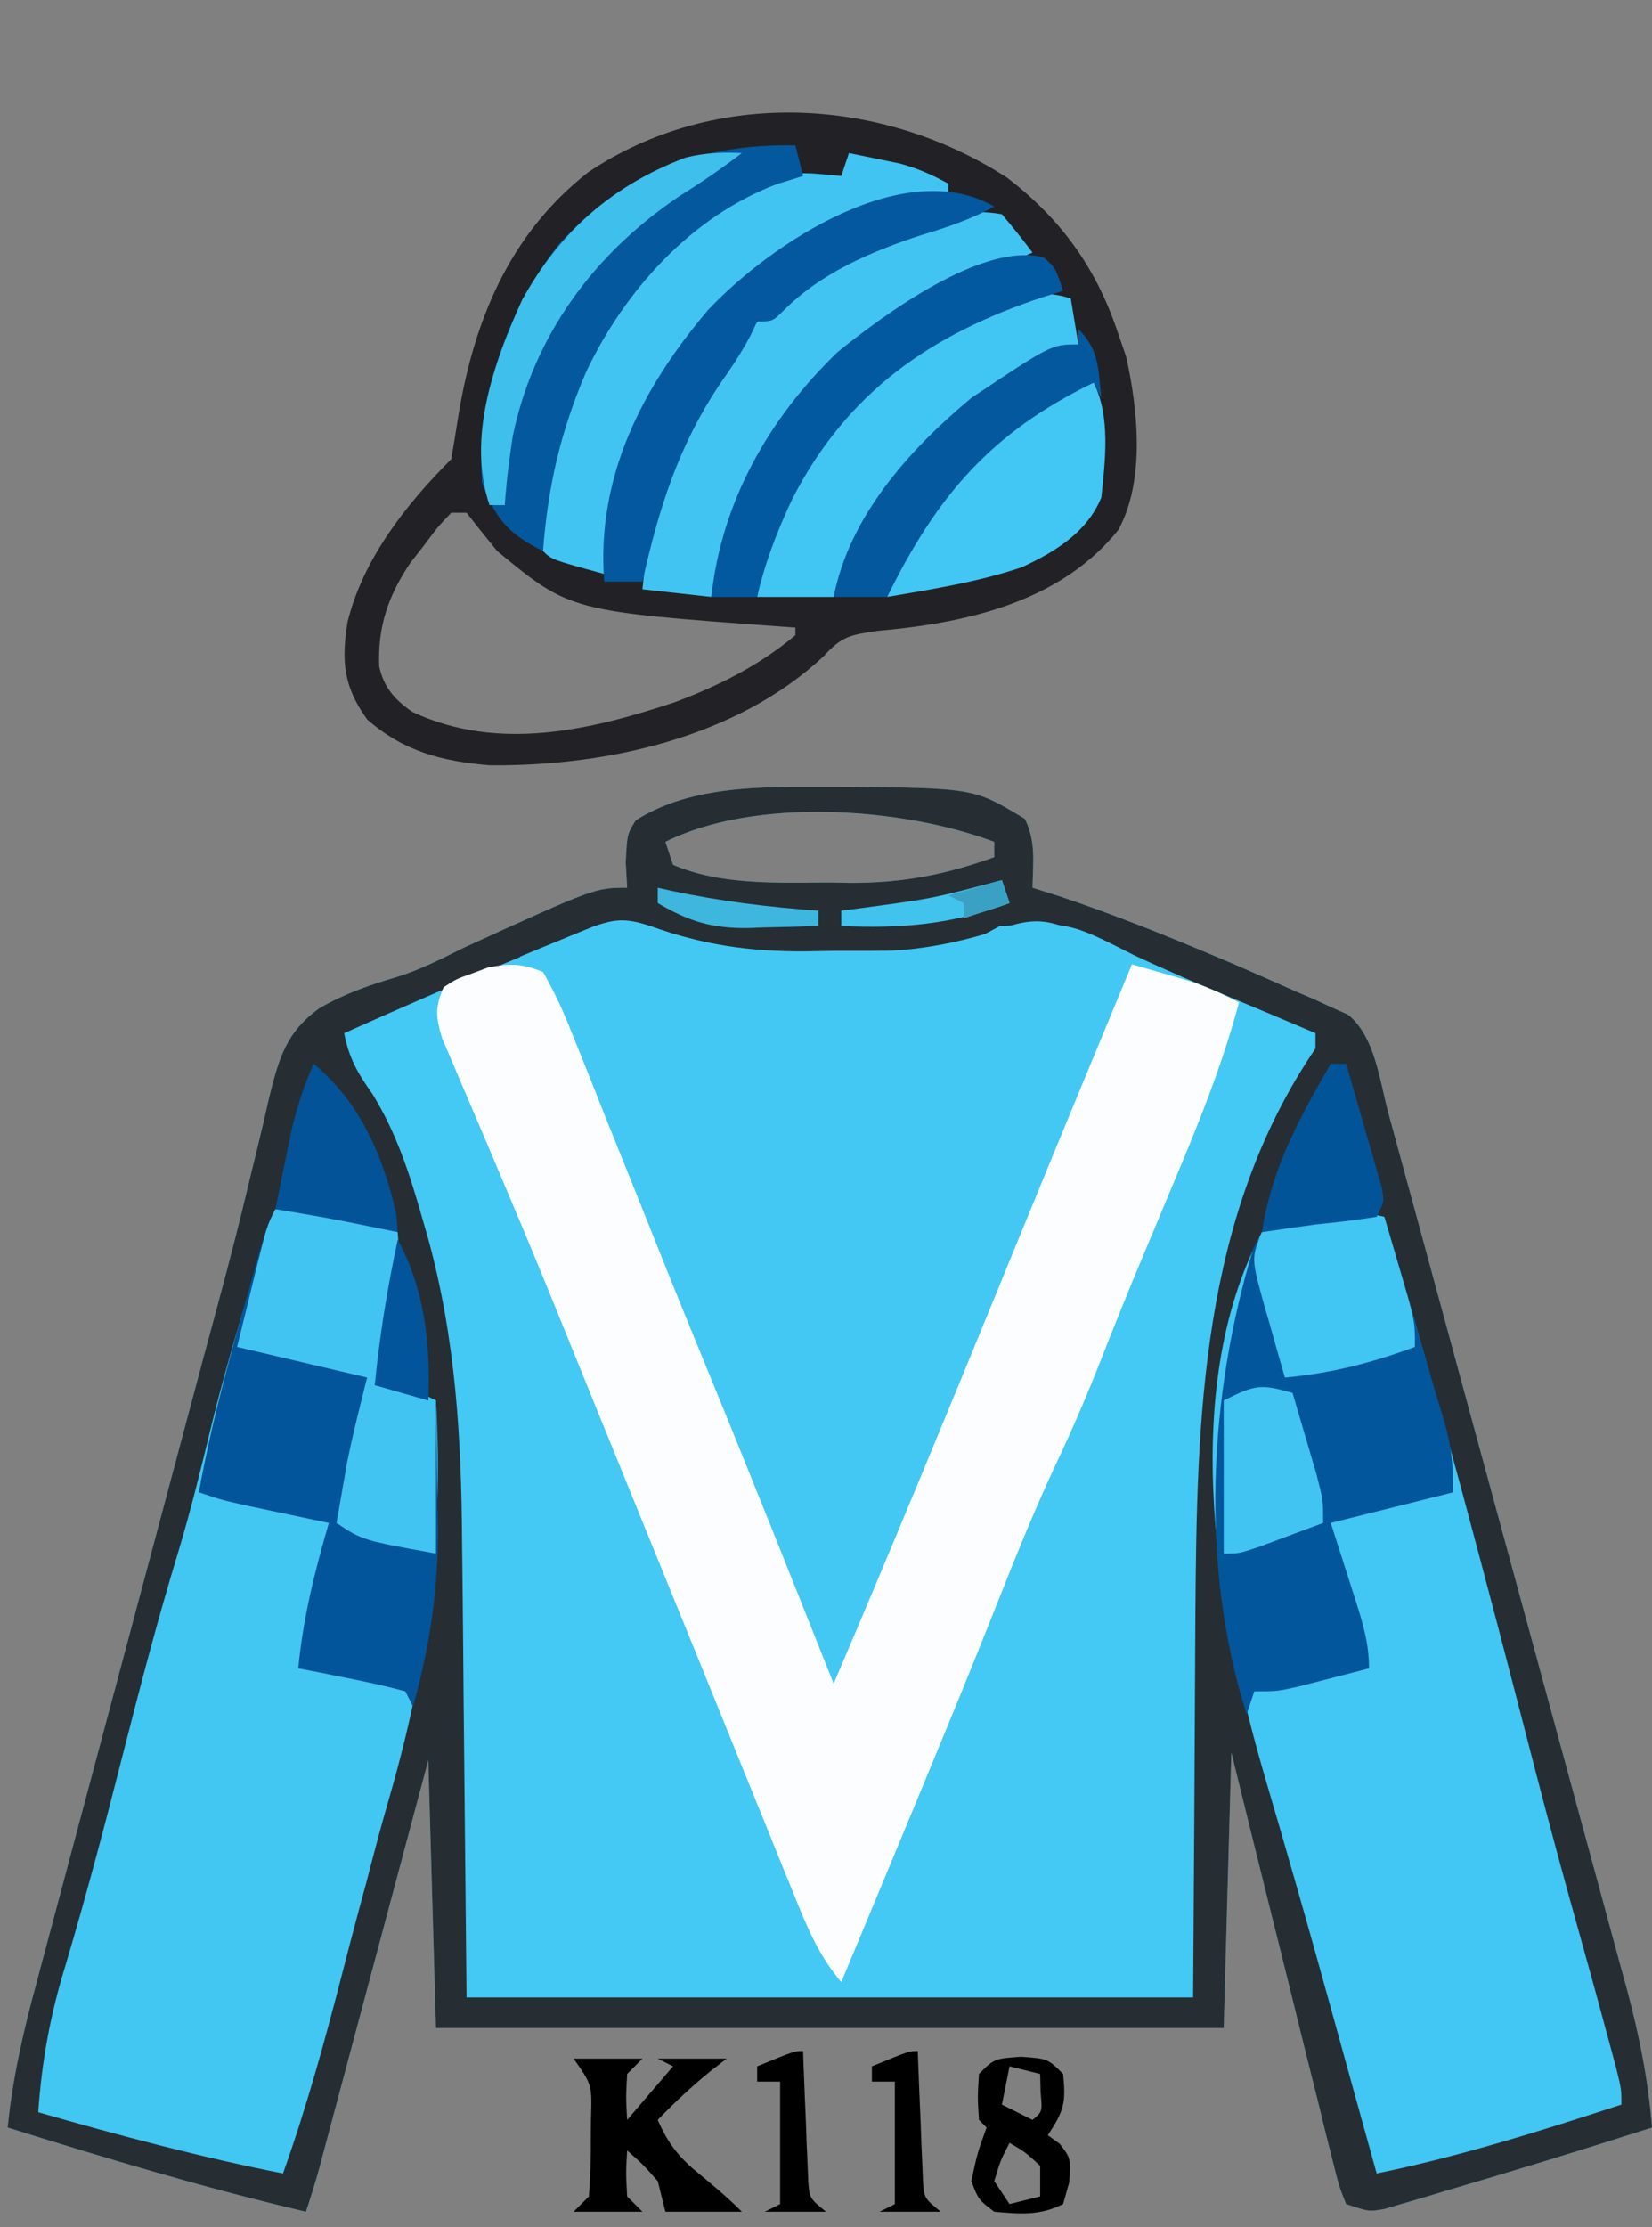 <?xml version="1.0" encoding="UTF-8"?>
<svg version="1.1" xmlns="http://www.w3.org/2000/svg" width="216" height="291">
<rect width="100%" height="100%" fill="#808080" stroke="none"/>
<path d="M0 0 C0.828 0.001 1.657 0.002 2.51 0.002 C19.094 0.167 19.094 0.167 25.75 4.188 C27.228 7.144 26.81 9.93 26.75 13.188 C28.513 13.744 28.513 13.744 30.312 14.312 C37.245 16.641 44.019 19.334 50.75 22.188 C51.576 22.537 52.402 22.886 53.253 23.245 C55.869 24.366 58.467 25.522 61.062 26.688 C61.893 27.043 62.724 27.398 63.58 27.764 C64.354 28.12 65.128 28.477 65.926 28.844 C66.616 29.151 67.306 29.459 68.017 29.775 C71.566 32.667 72.138 38.443 73.313 42.746 C73.756 44.367 73.756 44.367 74.209 46.021 C74.527 47.191 74.846 48.362 75.174 49.568 C75.514 50.812 75.854 52.057 76.205 53.339 C77.134 56.742 78.061 60.145 78.987 63.548 C79.567 65.678 80.147 67.808 80.727 69.938 C82.545 76.612 84.361 83.287 86.175 89.962 C88.264 97.648 90.358 105.333 92.457 113.016 C94.083 118.969 95.704 124.924 97.321 130.879 C98.285 134.43 99.252 137.98 100.224 141.529 C101.308 145.49 102.382 149.455 103.455 153.419 C103.776 154.584 104.096 155.748 104.427 156.948 C106.069 163.054 107.249 168.882 107.75 175.188 C98.679 178.087 89.576 180.88 80.438 183.562 C79.525 183.837 78.612 184.112 77.671 184.395 C76.814 184.644 75.957 184.892 75.074 185.148 C74.312 185.373 73.55 185.598 72.764 185.83 C70.75 186.188 70.75 186.188 67.75 185.188 C66.82 182.827 66.82 182.827 66.032 179.658 C65.582 177.886 65.582 177.886 65.123 176.079 C64.807 174.78 64.491 173.482 64.176 172.184 C63.845 170.862 63.513 169.541 63.18 168.219 C62.305 164.739 61.446 161.254 60.591 157.769 C59.715 154.214 58.825 150.663 57.936 147.111 C56.191 140.14 54.471 133.164 52.75 126.188 C52.42 138.067 52.09 149.947 51.75 162.188 C17.76 162.188 -16.23 162.188 -51.25 162.188 C-51.745 144.863 -51.745 144.863 -52.25 127.188 C-53.321 131.195 -54.392 135.203 -55.496 139.332 C-56.351 142.527 -57.205 145.722 -58.06 148.917 C-58.963 152.289 -59.865 155.662 -60.766 159.035 C-61.8 162.905 -62.835 166.775 -63.871 170.645 C-64.194 171.854 -64.517 173.063 -64.85 174.31 C-65.15 175.43 -65.45 176.551 -65.76 177.706 C-66.024 178.694 -66.288 179.683 -66.56 180.701 C-67.072 182.545 -67.645 184.372 -68.25 186.188 C-81.434 183.107 -94.328 179.216 -107.25 175.188 C-106.615 168.816 -105.254 162.861 -103.585 156.686 C-103.178 155.152 -103.178 155.152 -102.762 153.587 C-101.865 150.216 -100.96 146.846 -100.055 143.477 C-99.422 141.107 -98.79 138.737 -98.159 136.366 C-96.493 130.118 -94.82 123.872 -93.146 117.625 C-91.468 111.361 -89.797 105.094 -88.125 98.828 C-86.231 91.734 -84.337 84.64 -82.439 77.547 C-82.149 76.461 -81.859 75.376 -81.56 74.258 C-80.986 72.117 -80.408 69.978 -79.826 67.84 C-78.304 62.233 -76.864 56.619 -75.526 50.965 C-75.09 49.188 -75.09 49.188 -74.644 47.374 C-74.09 45.11 -73.558 42.84 -73.053 40.565 C-71.789 35.504 -70.841 32.034 -66.482 28.925 C-63.242 27.042 -59.853 25.865 -56.266 24.816 C-53.209 23.863 -50.425 22.422 -47.562 21 C-30.439 13.188 -30.439 13.188 -26.25 13.188 C-26.312 12.094 -26.374 11.001 -26.438 9.875 C-26.25 6.188 -26.25 6.188 -25.125 4.375 C-17.808 -0.259 -8.388 -0.009 0 0 Z M-21.25 7.188 C-20.92 8.178 -20.59 9.168 -20.25 10.188 C-13.992 12.893 -6.492 12.522 0.188 12.5 C1.16 12.516 2.133 12.532 3.135 12.549 C9.815 12.553 15.473 11.462 21.75 9.188 C21.75 8.527 21.75 7.867 21.75 7.188 C9.717 2.675 -9.493 1.309 -21.25 7.188 Z " fill="#44C8F4" transform="translate(108.25,102.812)"/>
<path d="M0 0 C0.828 0.001 1.657 0.002 2.51 0.002 C19.094 0.167 19.094 0.167 25.75 4.188 C27.228 7.144 26.81 9.93 26.75 13.188 C28.513 13.744 28.513 13.744 30.312 14.312 C37.245 16.641 44.019 19.334 50.75 22.188 C51.576 22.537 52.402 22.886 53.253 23.245 C55.869 24.366 58.467 25.522 61.062 26.688 C61.893 27.043 62.724 27.398 63.58 27.764 C64.354 28.12 65.128 28.477 65.926 28.844 C66.616 29.151 67.306 29.459 68.017 29.775 C71.566 32.667 72.138 38.443 73.313 42.746 C73.756 44.367 73.756 44.367 74.209 46.021 C74.527 47.191 74.846 48.362 75.174 49.568 C75.514 50.812 75.854 52.057 76.205 53.339 C77.134 56.742 78.061 60.145 78.987 63.548 C79.567 65.678 80.147 67.808 80.727 69.938 C82.545 76.612 84.361 83.287 86.175 89.962 C88.264 97.648 90.358 105.333 92.457 113.016 C94.083 118.969 95.704 124.924 97.321 130.879 C98.285 134.43 99.252 137.98 100.224 141.529 C101.308 145.49 102.382 149.455 103.455 153.419 C103.776 154.584 104.096 155.748 104.427 156.948 C106.069 163.054 107.249 168.882 107.75 175.188 C98.679 178.087 89.576 180.88 80.438 183.562 C79.525 183.837 78.612 184.112 77.671 184.395 C76.814 184.644 75.957 184.892 75.074 185.148 C74.312 185.373 73.55 185.598 72.764 185.83 C70.75 186.188 70.75 186.188 67.75 185.188 C66.82 182.827 66.82 182.827 66.032 179.658 C65.582 177.886 65.582 177.886 65.123 176.079 C64.807 174.78 64.491 173.482 64.176 172.184 C63.845 170.862 63.513 169.541 63.18 168.219 C62.305 164.739 61.446 161.254 60.591 157.769 C59.715 154.214 58.825 150.663 57.936 147.111 C56.191 140.14 54.471 133.164 52.75 126.188 C52.42 138.067 52.09 149.947 51.75 162.188 C17.76 162.188 -16.23 162.188 -51.25 162.188 C-51.745 144.863 -51.745 144.863 -52.25 127.188 C-53.321 131.195 -54.392 135.203 -55.496 139.332 C-56.351 142.527 -57.205 145.722 -58.06 148.917 C-58.963 152.289 -59.865 155.662 -60.766 159.035 C-61.8 162.905 -62.835 166.775 -63.871 170.645 C-64.194 171.854 -64.517 173.063 -64.85 174.31 C-65.15 175.43 -65.45 176.551 -65.76 177.706 C-66.024 178.694 -66.288 179.683 -66.56 180.701 C-67.072 182.545 -67.645 184.372 -68.25 186.188 C-81.434 183.107 -94.328 179.216 -107.25 175.188 C-106.615 168.816 -105.254 162.861 -103.585 156.686 C-103.178 155.152 -103.178 155.152 -102.762 153.587 C-101.865 150.216 -100.96 146.846 -100.055 143.477 C-99.422 141.107 -98.79 138.737 -98.159 136.366 C-96.493 130.118 -94.82 123.872 -93.146 117.625 C-91.468 111.361 -89.797 105.094 -88.125 98.828 C-86.231 91.734 -84.337 84.64 -82.439 77.547 C-82.149 76.461 -81.859 75.376 -81.56 74.258 C-80.986 72.117 -80.408 69.978 -79.826 67.84 C-78.304 62.233 -76.864 56.619 -75.526 50.965 C-75.09 49.188 -75.09 49.188 -74.644 47.374 C-74.09 45.11 -73.558 42.84 -73.053 40.565 C-71.789 35.504 -70.841 32.034 -66.482 28.925 C-63.242 27.042 -59.853 25.865 -56.266 24.816 C-53.209 23.863 -50.425 22.422 -47.562 21 C-30.439 13.188 -30.439 13.188 -26.25 13.188 C-26.312 12.094 -26.374 11.001 -26.438 9.875 C-26.25 6.188 -26.25 6.188 -25.125 4.375 C-17.808 -0.259 -8.388 -0.009 0 0 Z M-21.25 7.188 C-20.92 8.178 -20.59 9.168 -20.25 10.188 C-13.992 12.893 -6.492 12.522 0.188 12.5 C1.16 12.516 2.133 12.532 3.135 12.549 C9.815 12.553 15.473 11.462 21.75 9.188 C21.75 8.527 21.75 7.867 21.75 7.188 C9.717 2.675 -9.493 1.309 -21.25 7.188 Z M-31.453 18.594 C-32.262 18.922 -33.07 19.251 -33.903 19.59 C-34.76 19.952 -35.617 20.314 -36.5 20.688 C-37.38 21.05 -38.26 21.412 -39.167 21.785 C-47.247 25.13 -55.266 28.619 -63.25 32.188 C-62.633 35.447 -61.469 37.437 -59.562 40.125 C-56.359 45.327 -54.663 50.668 -53 56.5 C-52.754 57.353 -52.508 58.205 -52.255 59.084 C-48.672 72.199 -47.929 85.018 -47.836 98.52 C-47.819 100.055 -47.801 101.591 -47.782 103.126 C-47.72 108.751 -47.673 114.375 -47.625 120 C-47.501 132.602 -47.377 145.204 -47.25 158.188 C-15.9 158.188 15.45 158.188 47.75 158.188 C47.92 133.135 47.92 133.135 48.048 108.081 C48.243 82.348 48.744 56.255 63.75 34.188 C63.75 33.528 63.75 32.867 63.75 32.188 C62.576 31.691 61.401 31.195 60.191 30.684 C59.421 30.358 58.651 30.032 57.857 29.697 C56.147 28.976 54.435 28.26 52.721 27.548 C48.449 25.769 44.21 23.956 40.02 21.992 C31.576 17.707 31.576 17.707 22.5 18.188 C21.248 18.85 19.998 19.516 18.75 20.188 C12.756 21.66 6.698 21.411 0.562 21.438 C-0.619 21.458 -1.8 21.479 -3.018 21.5 C-10.35 21.533 -16.363 20.64 -23.25 18.188 C-26.568 17.058 -28.222 17.257 -31.453 18.594 Z " fill="#262E33" transform="translate(108.25,102.812)"/>
<path d="M0 0 C6.895 5.304 11.469 11.56 14.285 19.758 C14.698 20.954 15.11 22.15 15.535 23.383 C17.101 30.445 18.01 39.61 14.496 46.023 C7.328 54.889 -3.884 57.814 -14.877 58.989 C-15.58 59.057 -16.283 59.125 -17.008 59.195 C-20.574 59.736 -21.638 59.898 -23.965 62.445 C-35.323 73.161 -52.574 76.909 -67.715 76.758 C-73.924 76.225 -78.928 74.961 -83.715 70.758 C-86.821 66.449 -87.091 63.117 -86.277 58.043 C-84.247 49.796 -78.646 42.688 -72.715 36.758 C-72.421 35.037 -72.131 33.315 -71.866 31.59 C-69.859 18.888 -65.212 7.409 -54.809 -0.734 C-38.259 -11.833 -16.424 -10.629 0 0 Z M-72.715 43.758 C-74.465 45.598 -74.465 45.598 -76.215 47.945 C-76.823 48.723 -77.432 49.5 -78.059 50.301 C-80.973 54.625 -82.333 58.63 -82.137 63.828 C-81.531 66.6 -80.102 68.193 -77.797 69.785 C-66.627 75.003 -54.622 72.215 -43.465 68.508 C-37.696 66.34 -32.464 63.728 -27.715 59.758 C-27.715 59.428 -27.715 59.098 -27.715 58.758 C-28.288 58.718 -28.861 58.679 -29.452 58.638 C-57.179 56.625 -57.179 56.625 -66.715 48.758 C-68.066 47.106 -69.404 45.443 -70.715 43.758 C-71.375 43.758 -72.035 43.758 -72.715 43.758 Z " fill="#222226" transform="translate(131.715,23.242)"/>
<path d="M0 0 C7.169 2.485 13.858 2.71 21.396 2.634 C22.555 2.646 23.714 2.657 24.908 2.669 C32.126 2.645 38.111 1.649 44.896 -0.741 C49.083 -2.062 51.12 -1.098 55.146 0.697 C56.224 1.17 57.302 1.643 58.412 2.13 C59.232 2.503 60.052 2.875 60.896 3.259 C60.187 7.999 58.451 12.161 56.643 16.564 C56.31 17.384 55.977 18.204 55.634 19.049 C54.538 21.746 53.436 24.44 52.334 27.134 C51.57 29.01 50.807 30.885 50.044 32.761 C47.669 38.597 45.284 44.429 42.896 50.259 C42.513 51.197 42.129 52.134 41.734 53.1 C38.52 60.949 35.303 68.798 32.076 76.642 C28.98 84.167 25.891 91.693 22.896 99.259 C20.089 97.856 19.907 96.278 18.752 93.38 C18.329 92.331 17.907 91.282 17.471 90.2 C17.014 89.044 16.556 87.888 16.084 86.697 C15.342 84.849 14.6 83.002 13.858 81.155 C13.069 79.191 12.283 77.225 11.498 75.259 C8.886 68.728 6.234 62.213 3.584 55.697 C3.319 55.044 3.053 54.391 2.78 53.718 C1.404 50.334 0.027 46.95 -1.351 43.566 C-2.573 40.564 -3.793 37.561 -5.013 34.558 C-6.622 30.596 -8.236 26.637 -9.854 22.679 C-10.476 21.157 -11.095 19.634 -11.713 18.11 C-12.572 15.994 -13.436 13.88 -14.303 11.767 C-14.796 10.557 -15.289 9.347 -15.798 8.1 C-16.932 5.199 -16.932 5.199 -19.104 3.259 C-17.026 2.392 -14.941 1.541 -12.854 0.697 C-11.693 0.221 -10.533 -0.255 -9.338 -0.745 C-5.416 -1.952 -3.753 -1.322 0 0 Z " fill="#43C8F4" transform="translate(87.104,121.741)"/>
<path d="M0 0 C7.085 23.73 13.377 47.655 19.56 71.633 C21.576 79.432 23.689 87.198 25.867 94.953 C27.04 99.129 28.185 103.312 29.312 107.5 C29.639 108.707 29.965 109.913 30.301 111.156 C31 114 31 114 31 116 C20.411 119.455 9.925 122.764 -1 125 C-1.508 123.172 -2.015 121.345 -2.523 119.517 C-2.974 117.895 -3.424 116.273 -3.875 114.651 C-4.988 110.649 -6.099 106.646 -7.199 102.641 C-9.874 92.928 -12.656 83.25 -15.501 73.585 C-21.727 52.393 -27.147 22.965 -16 2 C-12.625 0.75 -12.625 0.75 -9 0 C-8.299 -0.227 -7.598 -0.454 -6.875 -0.688 C-4.413 -1.098 -2.421 -0.528 0 0 Z " fill="#42C6F3" transform="translate(181,159)"/>
<path d="M0 0 C5.605 0.421 10.721 0.916 16 3 C16.485 9.945 14.693 16.299 13 23 C13.949 23.144 14.898 23.289 15.875 23.438 C19 24 19 24 21 25 C22.005 43.404 19.996 59.38 14.854 77.06 C13.793 80.712 12.832 84.382 11.875 88.062 C11.573 89.174 11.272 90.285 10.961 91.43 C10.22 94.181 9.498 96.935 8.789 99.695 C6.497 108.588 4.092 117.345 1 126 C-9.833 123.858 -20.392 121.043 -31 118 C-30.537 111.294 -29.421 105.224 -27.438 98.812 C-24.716 89.678 -22.286 80.485 -19.938 71.25 C-17.685 62.408 -15.381 53.599 -12.72 44.87 C-11.149 39.663 -9.842 34.41 -8.562 29.125 C-6.17 19.262 -3.172 9.636 0 0 Z " fill="#42C6F2" transform="translate(36,158)"/>
<path d="M0 0 C1.55 2.737 2.697 5.208 3.82 8.117 C4.161 8.953 4.501 9.788 4.852 10.649 C5.962 13.384 7.043 16.129 8.125 18.875 C8.886 20.764 9.648 22.653 10.412 24.541 C11.93 28.298 13.437 32.058 14.935 35.823 C17.124 41.323 19.364 46.8 21.614 52.275 C27.17 65.811 32.586 79.406 38 93 C45.5 75.459 52.784 57.835 60.01 40.18 C60.346 39.36 60.682 38.54 61.027 37.695 C61.528 36.473 61.528 36.473 62.038 35.226 C65.339 27.164 68.666 19.111 72 11.062 C72.26 10.436 72.519 9.809 72.787 9.163 C74.19 5.775 75.595 2.387 77 -1 C78.585 -0.546 80.168 -0.087 81.75 0.375 C82.632 0.63 83.513 0.885 84.422 1.148 C86.761 1.921 88.834 2.836 91 4 C88.763 12.359 85.548 20.228 82.188 28.188 C81.371 30.135 80.557 32.083 79.743 34.031 C79.213 35.3 78.682 36.569 78.15 37.838 C76.254 42.371 74.417 46.925 72.625 51.5 C70.922 55.802 69.099 60.003 67.125 64.188 C64.303 70.202 61.83 76.317 59.39 82.493 C56.274 90.361 53.054 98.183 49.812 106 C49.313 107.204 48.814 108.408 48.3 109.648 C45.208 117.102 42.106 124.552 39 132 C35.933 128.422 34.328 124.349 32.594 120.027 C32.273 119.241 31.952 118.454 31.621 117.643 C30.575 115.077 29.538 112.507 28.5 109.938 C27.776 108.156 27.051 106.374 26.325 104.593 C24.879 101.038 23.435 97.481 21.995 93.923 C19.841 88.605 17.674 83.293 15.506 77.981 C12.886 71.56 10.274 65.135 7.663 58.71 C6.754 56.472 5.844 54.235 4.934 51.997 C4.028 49.77 3.124 47.542 2.22 45.313 C0.009 39.869 -2.228 34.438 -4.529 29.031 C-5.665 26.359 -6.795 23.684 -7.924 21.008 C-8.471 19.72 -9.022 18.434 -9.577 17.15 C-10.348 15.366 -11.104 13.576 -11.859 11.785 C-12.516 10.252 -12.516 10.252 -13.187 8.688 C-14.034 5.889 -14.15 4.658 -13 2 C-11.328 0.918 -11.328 0.918 -9.25 0.188 C-8.575 -0.066 -7.899 -0.32 -7.203 -0.582 C-4.246 -1.143 -2.836 -1.127 0 0 Z " fill="#FBFDFE" transform="translate(71,127)"/>
<path d="M0 0 C1.125 3.854 2.25 7.708 3.375 11.562 C3.692 12.649 4.009 13.735 4.336 14.854 C4.952 16.966 5.567 19.078 6.179 21.192 C6.664 22.853 7.159 24.511 7.673 26.164 C8.773 29.743 9 32.115 9 36 C3.72 37.32 -1.56 38.64 -7 40 C-5.359 45.132 -5.359 45.132 -3.709 50.261 C-2.756 53.277 -2 55.819 -2 59 C-3.936 59.504 -5.874 60.003 -7.812 60.5 C-8.891 60.778 -9.97 61.057 -11.082 61.344 C-14 62 -14 62 -17 62 C-17.33 62.99 -17.66 63.98 -18 65 C-24.13 45.762 -23 23.388 -17.113 4.094 C-16 2 -16 2 -12.625 0.75 C-10.831 0.379 -10.831 0.379 -9 0 C-8.299 -0.227 -7.598 -0.454 -6.875 -0.688 C-4.413 -1.098 -2.421 -0.528 0 0 Z " fill="#02569C" transform="translate(181,159)"/>
<path d="M0 0 C5.605 0.421 10.721 0.916 16 3 C16.485 9.945 14.693 16.299 13 23 C14.423 23.217 14.423 23.217 15.875 23.438 C19 24 19 24 21 25 C21.089 29.229 21.141 33.458 21.188 37.688 C21.213 38.866 21.238 40.045 21.264 41.26 C21.332 49.572 20.222 56.994 18 65 C17.67 64.34 17.34 63.68 17 63 C14.668 62.371 12.307 61.845 9.938 61.375 C8.647 61.115 7.357 60.854 6.027 60.586 C5.028 60.393 4.029 60.199 3 60 C3.62 53.425 5.149 47.333 7 41 C6.024 40.795 5.048 40.59 4.043 40.379 C2.771 40.109 1.498 39.84 0.188 39.562 C-1.077 39.296 -2.342 39.029 -3.645 38.754 C-7 38 -7 38 -10 37 C-8.592 29.198 -6.604 21.622 -4.438 14 C-3.963 12.304 -3.963 12.304 -3.479 10.574 C-1.138 2.277 -1.138 2.277 0 0 Z " fill="#02559B" transform="translate(36,158)"/>
<path d="M0 0 C1.418 0.285 2.834 0.578 4.25 0.875 C5.039 1.037 5.828 1.2 6.641 1.367 C8.968 1.992 10.89 2.848 13 4 C13 4.33 13 4.66 13 5 C11.801 5.311 11.801 5.311 10.578 5.629 C2.221 7.973 -4.766 11.214 -12 16 C-12.606 16.4 -13.212 16.799 -13.836 17.211 C-23.611 24.504 -29.484 37.48 -31.312 49.188 C-31.558 51.123 -31.793 53.06 -32 55 C-38.875 53.125 -38.875 53.125 -40 52 C-41.5 40.269 -36.513 28.545 -30 19 C-24.295 12.179 -16.626 3.906 -7.371 2.641 C-4.875 2.625 -4.875 2.625 -1 3 C-0.67 2.01 -0.34 1.02 0 0 Z " fill="#41C4F1" transform="translate(111,20)"/>
<path d="M0 0 C1.381 1.627 2.719 3.293 4 5 C3.033 5.424 2.066 5.848 1.07 6.285 C-14.114 13.068 -27.384 21.181 -34.004 37.238 C-35.523 41.451 -36.811 45.682 -38 50 C-40.97 49.67 -43.94 49.34 -47 49 C-45.737 35.361 -40.799 21.81 -30.332 12.52 C-22.88 6.543 -10.08 -1.907 0 0 Z " fill="#41C4F2" transform="translate(131,28)"/>
<path d="M0 0 C0.495 1.98 0.495 1.98 1 4 C-0.134 4.351 -1.269 4.701 -2.438 5.062 C-13.654 9.316 -22.342 18.998 -27.375 29.625 C-30.724 37.456 -32.354 44.547 -33 53 C-37.518 50.802 -39.275 48.721 -41 44 C-41.592 32.958 -37.786 21.706 -31 13 C-22.515 3.619 -12.531 -0.246 0 0 Z " fill="#03589E" transform="translate(104,19)"/>
<path d="M0 0 C5.605 0.421 10.721 0.916 16 3 C16.485 9.945 14.693 16.299 13 23 C14.423 23.217 14.423 23.217 15.875 23.438 C19 24 19 24 21 25 C21 31.6 21 38.2 21 45 C11.375 43.25 11.375 43.25 8 41 C8.288 39.333 8.581 37.666 8.875 36 C9.037 35.072 9.2 34.144 9.367 33.188 C10.113 29.43 11.071 25.717 12 22 C3.585 20.02 3.585 20.02 -5 18 C-4.361 15.401 -3.721 12.803 -3.062 10.125 C-2.863 9.308 -2.663 8.491 -2.457 7.649 C-1.111 2.222 -1.111 2.222 0 0 Z " fill="#41C4F1" transform="translate(36,158)"/>
<path d="M0 0 C0.495 2.97 0.495 2.97 1 6 C0.322 6.329 -0.356 6.657 -1.055 6.996 C-15.493 14.375 -24.18 24.558 -31 39 C-34.3 39 -37.6 39 -41 39 C-38.874 26.03 -31.961 15.321 -21.668 7.148 C-15.61 2.959 -7.503 -2.501 0 0 Z " fill="#41C5F2" transform="translate(140,39)"/>
<path d="M0 0 C-3.123 1.687 -6.23 2.729 -9.625 3.75 C-16.141 5.88 -22.775 8.714 -27.652 13.684 C-29 15 -29 15 -31 15 C-31.271 15.574 -31.541 16.147 -31.82 16.738 C-33.019 19.037 -34.385 21.068 -35.875 23.188 C-41.317 31.318 -43.875 39.487 -46 49 C-47.65 49 -49.3 49 -51 49 C-52.062 35.394 -46.072 23.672 -37.381 13.457 C-28.982 4.598 -11.594 -6.741 0 0 Z " fill="#03589F" transform="translate(130,27)"/>
<path d="M0 0 C2.223 4.447 1.506 10.173 1 15 C-0.859 19.561 -5.065 22.122 -9.398 24.121 C-15.098 26.047 -21.083 26.983 -27 28 C-23.408 16.38 -15.042 7.097 -4.562 1 C-2 0 -2 0 0 0 Z " fill="#42C6F3" transform="translate(143,50)"/>
<path d="M0 0 C1.562 1.375 1.562 1.375 2.562 4.375 C1.668 4.655 0.773 4.934 -0.148 5.223 C-14.712 10.051 -25.599 17.543 -32.812 31.5 C-34.806 35.736 -36.401 39.813 -37.438 44.375 C-39.417 44.375 -41.398 44.375 -43.438 44.375 C-42.085 31.865 -35.875 20.983 -26.906 12.359 C-20.844 7.487 -7.995 -2.05 0 0 Z " fill="#03599F" transform="translate(136.438,33.625)"/>
<path d="M0 0 C0.672 2.269 1.337 4.54 2 6.812 C2.371 8.077 2.743 9.342 3.125 10.645 C4 14 4 14 4 17 C-1.694 19.096 -6.952 20.45 -13 21 C-13.7 18.586 -14.385 16.17 -15.062 13.75 C-15.361 12.727 -15.361 12.727 -15.666 11.684 C-17.4 5.417 -17.4 5.417 -16 2 C-13.668 1.327 -11.335 0.662 -9 0 C-8.299 -0.227 -7.598 -0.454 -6.875 -0.688 C-4.413 -1.098 -2.421 -0.528 0 0 Z " fill="#41C5F2" transform="translate(181,159)"/>
<path d="M0 0 C2.762 2.762 2.579 5.207 3 9 C2.505 8.01 2.505 8.01 2 7 C-11.39 13.498 -18.505 21.767 -25 35 C-27.31 35 -29.62 35 -32 35 C-29.932 24.433 -22.096 15.73 -14 9 C-3.513 2 -3.513 2 0 2 C0 1.34 0 0.68 0 0 Z " fill="#04589D" transform="translate(141,43)"/>
<path d="M0 0 C-2.671 2.051 -5.399 3.898 -8.25 5.688 C-19.272 13.138 -27.164 23.701 -29.945 36.926 C-30.416 39.956 -30.791 42.942 -31 46 C-31.66 46 -32.32 46 -33 46 C-35.962 37.114 -32.415 27.351 -28.715 19.152 C-23.748 10.201 -16.914 4.216 -7.359 0.594 C-4.821 -0.045 -2.607 -0.111 0 0 Z " fill="#3FBFEB" transform="translate(97,20)"/>
<path d="M0 0 C0.672 2.269 1.337 4.54 2 6.812 C2.371 8.077 2.743 9.342 3.125 10.645 C4 14 4 14 4 17 C2.21 17.671 0.418 18.336 -1.375 19 C-2.373 19.371 -3.37 19.742 -4.398 20.125 C-7 21 -7 21 -9 21 C-9 14.4 -9 7.8 -9 1 C-4.821 -1.09 -4.196 -1.166 0 0 Z " fill="#41C4F2" transform="translate(169,182)"/>
<path d="M0 0 C6.09 5.046 9.129 12.047 10.812 19.688 C10.874 20.451 10.936 21.214 11 22 C10.348 21.867 9.695 21.734 9.023 21.598 C8.149 21.421 7.275 21.244 6.375 21.062 C5.087 20.801 5.087 20.801 3.773 20.535 C0.856 19.972 -2.068 19.477 -5 19 C-4.547 16.77 -4.088 14.541 -3.625 12.312 C-3.37 11.071 -3.115 9.83 -2.852 8.551 C-2.126 5.526 -1.249 2.839 0 0 Z " fill="#025398" transform="translate(41,139)"/>
<path d="M0 0 C0.66 0 1.32 0 2 0 C2.866 2.955 3.716 5.914 4.562 8.875 C4.809 9.717 5.056 10.559 5.311 11.426 C5.539 12.231 5.768 13.037 6.004 13.867 C6.219 14.611 6.433 15.354 6.655 16.121 C7 18 7 18 6 20 C3.321 20.416 0.693 20.734 -2 21 C-3.334 21.18 -4.668 21.367 -6 21.562 C-7.485 21.779 -7.485 21.779 -9 22 C-7.729 13.665 -4.172 7.218 0 0 Z " fill="#025499" transform="translate(174,139)"/>
<path d="M0 0 C2.97 0 5.94 0 9 0 C8.34 0.66 7.68 1.32 7 2 C6.833 5.083 6.833 5.083 7 8 C8.98 5.69 10.96 3.38 13 1 C12.34 0.67 11.68 0.34 11 0 C13.97 0 16.94 0 20 0 C19.258 0.578 18.515 1.155 17.75 1.75 C15.339 3.723 13.16 5.76 11 8 C12.365 11.153 13.838 12.97 16.5 15.125 C18.43 16.703 20.235 18.235 22 20 C18.7 20 15.4 20 12 20 C11.67 18.68 11.34 17.36 11 16 C9.021 13.77 9.021 13.77 7 12 C6.833 14.917 6.833 14.917 7 18 C7.66 18.66 8.32 19.32 9 20 C6.03 20 3.06 20 0 20 C0.66 19.34 1.32 18.68 2 18 C2.199 15.291 2.278 12.707 2.25 10 C2.258 9.263 2.265 8.525 2.273 7.766 C2.41 3.416 2.41 3.416 0 0 Z " fill="#000000" transform="translate(75,269)"/>
<path d="M0 0 C3.5 0.25 3.5 0.25 5.5 2.25 C5.883 5.983 5.649 7.026 3.5 10.25 C4.016 10.621 4.531 10.992 5.062 11.375 C6.5 13.25 6.5 13.25 6.312 16.375 C6.044 17.324 5.776 18.273 5.5 19.25 C2.417 20.792 -0.109 20.547 -3.5 20.25 C-5.562 18.688 -5.562 18.688 -6.5 16.25 C-5.688 12.5 -5.688 12.5 -4.5 9.25 C-4.83 8.92 -5.16 8.59 -5.5 8.25 C-5.688 5.312 -5.688 5.312 -5.5 2.25 C-3.5 0.25 -3.5 0.25 0 0 Z M-1.5 1.25 C-1.83 2.9 -2.16 4.55 -2.5 6.25 C-0.52 7.24 -0.52 7.24 1.5 8.25 C2.796 7.184 2.796 7.184 2.562 4.688 C2.542 3.883 2.521 3.079 2.5 2.25 C1.18 1.92 -0.14 1.59 -1.5 1.25 Z M-1.5 11.25 C-2.698 13.579 -2.698 13.579 -3.5 16.25 C-2.51 17.735 -2.51 17.735 -1.5 19.25 C-0.18 18.92 1.14 18.59 2.5 18.25 C2.5 16.93 2.5 15.61 2.5 14.25 C0.58 12.476 0.58 12.476 -1.5 11.25 Z " fill="#000000" transform="translate(133.5,268.75)"/>
<path d="M0 0 C3.529 6.45 4.315 13.744 4 21 C1.69 20.34 -0.62 19.68 -3 19 C-2.377 12.56 -1.36 6.324 0 0 Z " fill="#02559B" transform="translate(52,162)"/>
<path d="M0 0 C0.02 0.565 0.04 1.13 0.06 1.712 C0.155 4.267 0.265 6.821 0.375 9.375 C0.406 10.264 0.437 11.154 0.469 12.07 C0.507 12.921 0.546 13.772 0.586 14.648 C0.617 15.434 0.649 16.219 0.681 17.029 C0.84 19.23 0.84 19.23 3 21 C0.36 21 -2.28 21 -5 21 C-4.34 20.67 -3.68 20.34 -3 20 C-3 14.72 -3 9.44 -3 4 C-3.99 4 -4.98 4 -6 4 C-6 3.34 -6 2.68 -6 2 C-1.125 0 -1.125 0 0 0 Z " fill="#000000" transform="translate(120,268)"/>
<path d="M0 0 C0.02 0.565 0.04 1.13 0.06 1.712 C0.155 4.267 0.265 6.821 0.375 9.375 C0.406 10.264 0.437 11.154 0.469 12.07 C0.507 12.921 0.546 13.772 0.586 14.648 C0.617 15.434 0.649 16.219 0.681 17.029 C0.84 19.23 0.84 19.23 3 21 C0.36 21 -2.28 21 -5 21 C-4.34 20.67 -3.68 20.34 -3 20 C-3 14.72 -3 9.44 -3 4 C-3.99 4 -4.98 4 -6 4 C-6 3.34 -6 2.68 -6 2 C-1.125 0 -1.125 0 0 0 Z " fill="#000000" transform="translate(105,268)"/>
<path d="M0 0 C0.33 0.99 0.66 1.98 1 3 C-6.465 5.775 -13.067 6.368 -21 6 C-21 5.34 -21 4.68 -21 4 C-20.071 3.879 -19.141 3.758 -18.184 3.633 C-8.964 2.388 -8.964 2.388 0 0 Z " fill="#42C3EE" transform="translate(131,115)"/>
<path d="M0 0 C0.594 0.133 1.189 0.266 1.801 0.402 C8.185 1.763 14.492 2.53 21 3 C21 3.66 21 4.32 21 5 C18.624 5.082 16.251 5.141 13.875 5.188 C13.21 5.213 12.545 5.238 11.859 5.264 C7.131 5.333 4.049 4.403 0 2 C0 1.34 0 0.68 0 0 Z " fill="#3FB6DE" transform="translate(86,116)"/>
<path d="M0 0 C0.33 0.99 0.66 1.98 1 3 C-0.98 3.66 -2.96 4.32 -5 5 C-5 4.34 -5 3.68 -5 3 C-5.66 2.67 -6.32 2.34 -7 2 C-4.69 1.34 -2.38 0.68 0 0 Z " fill="#3BA1C4" transform="translate(131,115)"/>
</svg>
